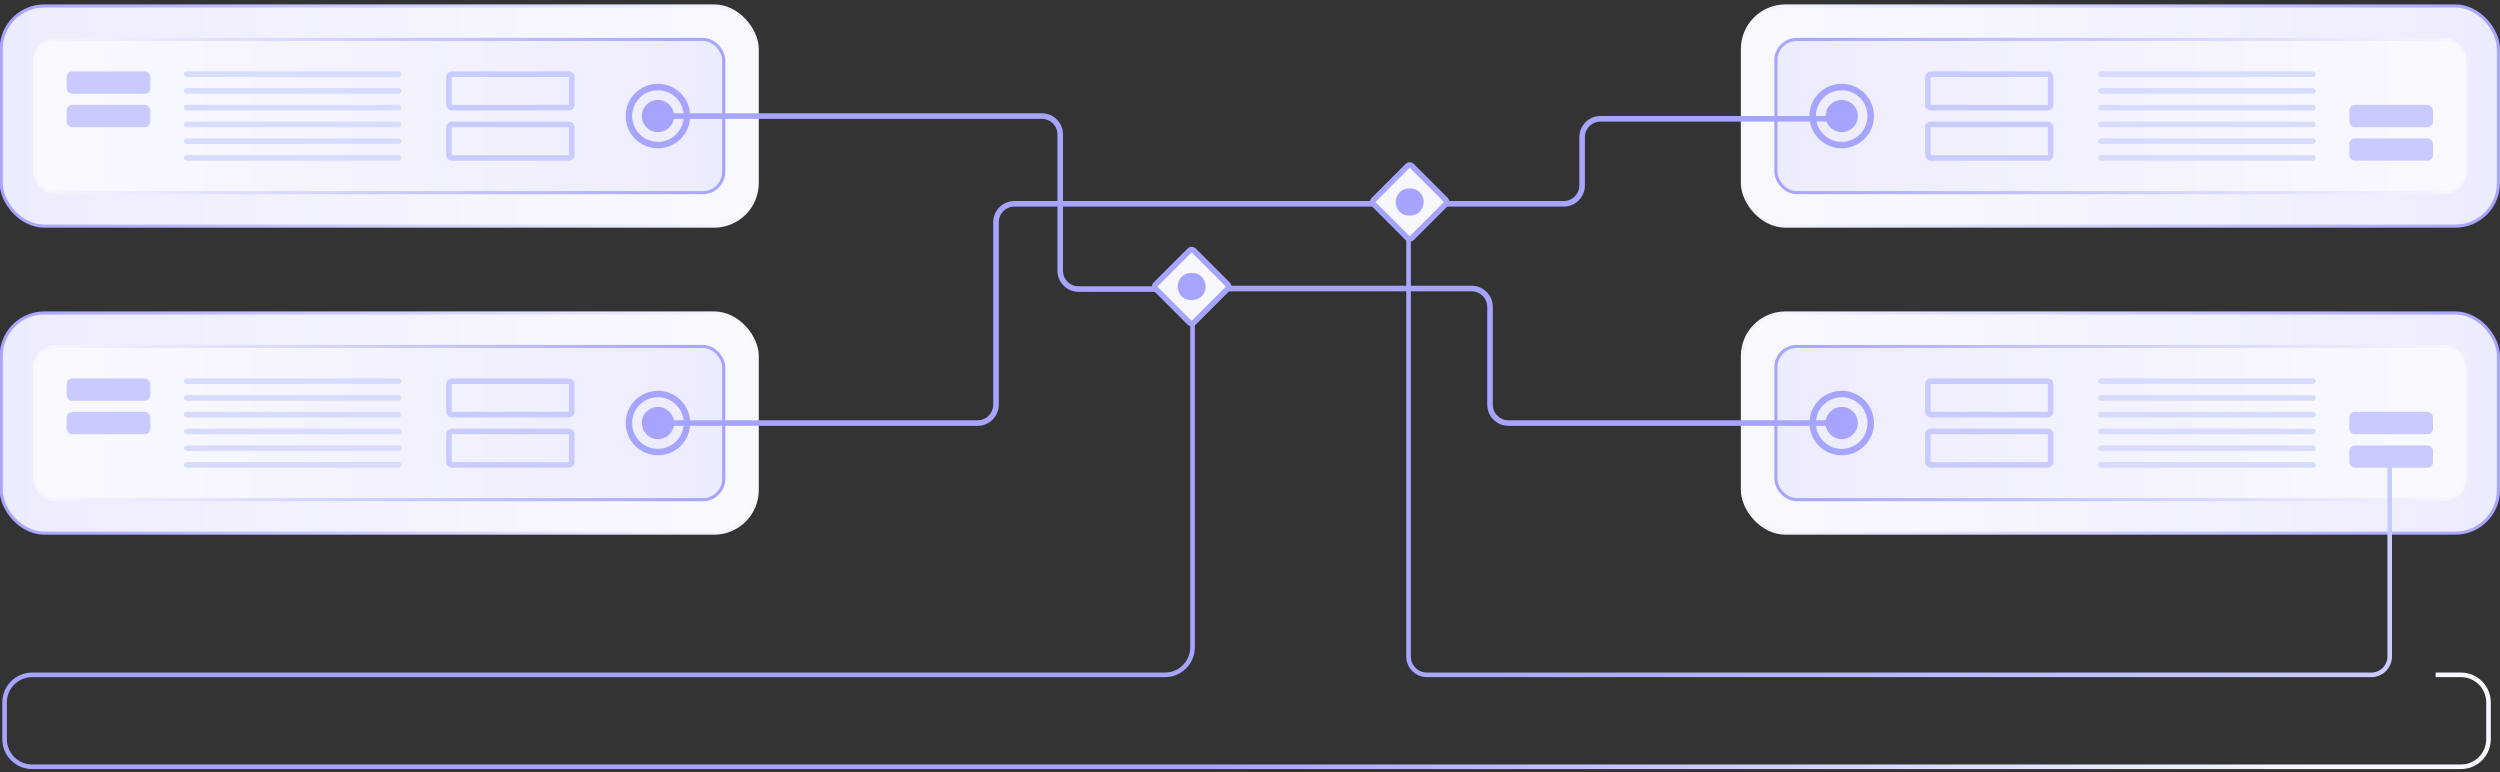 <svg width="544" height="168" viewBox="0 0 544 168" fill="none" xmlns="http://www.w3.org/2000/svg">
<rect x="0" y="0" width="544" height="168" fill="#333333" stroke="none"/>
<g clip-path="url(#clip0_4503_14378)">
<rect x="0.26" y="1.296" width="164.514" height="47.909" rx="9.379" fill="url(#paint0_linear_4503_14378)"/>
<rect x="0.26" y="1.296" width="164.514" height="47.909" rx="9.379" stroke="url(#paint1_linear_4503_14378)" stroke-width="0.677"/>
<rect x="157.486" y="41.917" width="149.938" height="33.333" rx="4.52" transform="rotate(180 157.486 41.917)" fill="url(#paint2_linear_4503_14378)"/>
<rect x="157.486" y="41.917" width="149.938" height="33.333" rx="4.52" transform="rotate(180 157.486 41.917)" stroke="url(#paint3_linear_4503_14378)" stroke-width="0.677"/>
<rect x="14.497" y="15.534" width="18.22" height="4.859" rx="1.215" fill="#C9CBFF"/>
<rect x="14.497" y="22.822" width="18.22" height="4.859" rx="1.215" fill="#C9CBFF"/>
<rect x="40.005" y="15.534" width="47.371" height="1.215" rx="0.607" fill="#D7DBFE"/>
<rect x="40.005" y="19.177" width="47.371" height="1.215" rx="0.607" fill="#D7DBFE"/>
<rect x="40.005" y="22.822" width="47.371" height="1.215" rx="0.607" fill="#D7DBFE"/>
<rect x="40.005" y="26.465" width="47.371" height="1.215" rx="0.607" fill="#D7DBFE"/>
<rect x="40.005" y="30.109" width="47.371" height="1.215" rx="0.607" fill="#D7DBFE"/>
<rect x="40.005" y="33.753" width="47.371" height="1.215" rx="0.607" fill="#D7DBFE"/>
<rect x="97.7" y="16.141" width="26.722" height="7.288" rx="0.607" stroke="#C9CBFF" stroke-width="1.215"/>
<rect x="97.7" y="27.073" width="26.722" height="7.288" rx="0.607" stroke="#C9CBFF" stroke-width="1.215"/>
<circle cx="143.168" cy="25.251" r="6.316" stroke="#A6A4FF" stroke-width="1.404"/>
<path d="M143.168 28.759C145.106 28.759 146.677 27.188 146.677 25.25C146.677 23.312 145.106 21.741 143.168 21.741C141.23 21.741 139.659 23.312 139.659 25.25C139.659 27.188 141.23 28.759 143.168 28.759Z" fill="#A6A4FF"/>
<rect x="0.26" y="68.101" width="164.514" height="47.909" rx="9.379" fill="url(#paint4_linear_4503_14378)"/>
<rect x="0.26" y="68.101" width="164.514" height="47.909" rx="9.379" stroke="url(#paint5_linear_4503_14378)" stroke-width="0.677"/>
<rect x="157.486" y="108.722" width="149.938" height="33.333" rx="4.52" transform="rotate(180 157.486 108.722)" fill="url(#paint6_linear_4503_14378)"/>
<rect x="157.486" y="108.722" width="149.938" height="33.333" rx="4.52" transform="rotate(180 157.486 108.722)" stroke="url(#paint7_linear_4503_14378)" stroke-width="0.677"/>
<rect x="14.497" y="82.339" width="18.22" height="4.859" rx="1.215" fill="#C9CBFF"/>
<rect x="14.497" y="89.626" width="18.22" height="4.859" rx="1.215" fill="#C9CBFF"/>
<rect x="40.005" y="82.339" width="47.371" height="1.215" rx="0.607" fill="#D7DBFE"/>
<rect x="40.005" y="85.982" width="47.371" height="1.215" rx="0.607" fill="#D7DBFE"/>
<rect x="40.005" y="89.626" width="47.371" height="1.215" rx="0.607" fill="#D7DBFE"/>
<rect x="40.005" y="93.27" width="47.371" height="1.215" rx="0.607" fill="#D7DBFE"/>
<rect x="40.005" y="96.914" width="47.371" height="1.215" rx="0.607" fill="#D7DBFE"/>
<rect x="40.005" y="100.558" width="47.371" height="1.215" rx="0.607" fill="#D7DBFE"/>
<rect x="97.7" y="82.946" width="26.722" height="7.288" rx="0.607" stroke="#C9CBFF" stroke-width="1.215"/>
<rect x="97.7" y="93.878" width="26.722" height="7.288" rx="0.607" stroke="#C9CBFF" stroke-width="1.215"/>
<circle cx="143.168" cy="92.055" r="6.316" stroke="#A6A4FF" stroke-width="1.404"/>
<path d="M143.168 95.564C145.106 95.564 146.677 93.993 146.677 92.055C146.677 90.117 145.106 88.546 143.168 88.546C141.23 88.546 139.659 90.117 139.659 92.055C139.659 93.993 141.23 95.564 143.168 95.564Z" fill="#A6A4FF"/>
<rect x="543.662" y="116.01" width="164.514" height="47.909" rx="9.379" transform="rotate(-180 543.662 116.01)" fill="url(#paint8_linear_4503_14378)"/>
<rect x="543.662" y="116.01" width="164.514" height="47.909" rx="9.379" transform="rotate(-180 543.662 116.01)" stroke="url(#paint9_linear_4503_14378)" stroke-width="0.677"/>
<rect x="386.436" y="75.389" width="149.938" height="33.333" rx="4.52" fill="url(#paint10_linear_4503_14378)"/>
<rect x="386.436" y="75.389" width="149.938" height="33.333" rx="4.52" stroke="url(#paint11_linear_4503_14378)" stroke-width="0.677"/>
<rect x="529.424" y="101.772" width="18.22" height="4.859" rx="1.215" transform="rotate(-180 529.424 101.772)" fill="#C9CBFF"/>
<rect x="529.424" y="94.485" width="18.22" height="4.859" rx="1.215" transform="rotate(-180 529.424 94.485)" fill="#C9CBFF"/>
<rect x="503.917" y="101.772" width="47.371" height="1.215" rx="0.607" transform="rotate(-180 503.917 101.772)" fill="#D7DBFE"/>
<rect x="503.917" y="98.129" width="47.371" height="1.215" rx="0.607" transform="rotate(-180 503.917 98.129)" fill="#D7DBFE"/>
<rect x="503.917" y="94.485" width="47.371" height="1.215" rx="0.607" transform="rotate(-180 503.917 94.485)" fill="#D7DBFE"/>
<rect x="503.917" y="90.841" width="47.371" height="1.215" rx="0.607" transform="rotate(-180 503.917 90.841)" fill="#D7DBFE"/>
<rect x="503.917" y="87.197" width="47.371" height="1.215" rx="0.607" transform="rotate(-180 503.917 87.197)" fill="#D7DBFE"/>
<rect x="503.917" y="83.553" width="47.371" height="1.215" rx="0.607" transform="rotate(-180 503.917 83.553)" fill="#D7DBFE"/>
<rect x="446.222" y="101.165" width="26.722" height="7.288" rx="0.607" transform="rotate(-180 446.222 101.165)" stroke="#C9CBFF" stroke-width="1.215"/>
<rect x="446.222" y="90.234" width="26.722" height="7.288" rx="0.607" transform="rotate(-180 446.222 90.234)" stroke="#C9CBFF" stroke-width="1.215"/>
<circle cx="400.754" cy="92.056" r="6.316" transform="rotate(-180 400.754 92.056)" stroke="#A6A4FF" stroke-width="1.404"/>
<path d="M400.754 88.547C398.816 88.547 397.245 90.118 397.245 92.056C397.245 93.994 398.816 95.565 400.754 95.565C402.692 95.565 404.263 93.994 404.263 92.056C404.263 90.118 402.692 88.547 400.754 88.547Z" fill="#A6A4FF"/>
<rect x="543.662" y="49.205" width="164.514" height="47.909" rx="9.379" transform="rotate(-180 543.662 49.205)" fill="url(#paint12_linear_4503_14378)"/>
<rect x="543.662" y="49.205" width="164.514" height="47.909" rx="9.379" transform="rotate(-180 543.662 49.205)" stroke="url(#paint13_linear_4503_14378)" stroke-width="0.677"/>
<rect x="386.436" y="8.584" width="149.938" height="33.333" rx="4.52" fill="url(#paint14_linear_4503_14378)"/>
<rect x="386.436" y="8.584" width="149.938" height="33.333" rx="4.52" stroke="url(#paint15_linear_4503_14378)" stroke-width="0.677"/>
<rect x="529.424" y="34.968" width="18.22" height="4.859" rx="1.215" transform="rotate(-180 529.424 34.968)" fill="#C9CBFF"/>
<rect x="529.424" y="27.68" width="18.22" height="4.859" rx="1.215" transform="rotate(-180 529.424 27.68)" fill="#C9CBFF"/>
<rect x="503.917" y="34.968" width="47.371" height="1.215" rx="0.607" transform="rotate(-180 503.917 34.968)" fill="#D7DBFE"/>
<rect x="503.917" y="31.324" width="47.371" height="1.215" rx="0.607" transform="rotate(-180 503.917 31.324)" fill="#D7DBFE"/>
<rect x="503.917" y="27.68" width="47.371" height="1.215" rx="0.607" transform="rotate(-180 503.917 27.68)" fill="#D7DBFE"/>
<rect x="503.917" y="24.036" width="47.371" height="1.215" rx="0.607" transform="rotate(-180 503.917 24.036)" fill="#D7DBFE"/>
<rect x="503.917" y="20.392" width="47.371" height="1.215" rx="0.607" transform="rotate(-180 503.917 20.392)" fill="#D7DBFE"/>
<rect x="503.917" y="16.748" width="47.371" height="1.215" rx="0.607" transform="rotate(-180 503.917 16.748)" fill="#D7DBFE"/>
<rect x="446.222" y="34.361" width="26.722" height="7.288" rx="0.607" transform="rotate(-180 446.222 34.361)" stroke="#C9CBFF" stroke-width="1.215"/>
<rect x="446.222" y="23.429" width="26.722" height="7.288" rx="0.607" transform="rotate(-180 446.222 23.429)" stroke="#C9CBFF" stroke-width="1.215"/>
<circle cx="400.754" cy="25.251" r="6.316" transform="rotate(-180 400.754 25.251)" stroke="#A6A4FF" stroke-width="1.404"/>
<path d="M400.754 21.742C398.816 21.742 397.245 23.313 397.245 25.251C397.245 27.189 398.816 28.76 400.754 28.76C402.692 28.76 404.263 27.189 404.263 25.251C404.263 23.313 402.692 21.742 400.754 21.742Z" fill="#A6A4FF"/>
<path d="M401.358 25.848H348.271C346.062 25.848 344.271 27.639 344.271 29.848V40.348C344.271 42.557 342.48 44.348 340.271 44.348H220.734C218.525 44.348 216.734 46.139 216.734 48.348V88.056C216.734 90.265 214.943 92.056 212.734 92.056H143.249" stroke="#A6A4FF" stroke-width="1.215"/>
<path d="M259.5 62.783H320.229C322.438 62.783 324.229 64.574 324.229 66.783V88.056C324.229 90.265 326.02 92.056 328.229 92.056H401.358" stroke="#A6A4FF" stroke-width="1.215"/>
<path d="M143.856 25.251H226.702C228.911 25.251 230.702 27.042 230.702 29.251V58.904C230.702 61.114 232.493 62.904 234.702 62.904H259.5" stroke="#A6A4FF" stroke-width="1.215"/>
<path d="M306.5 44.282V142.848C306.5 145.057 308.291 146.848 310.5 146.848H516C518.209 146.848 520 145.057 520 142.848V99.848" stroke="url(#paint16_linear_4503_14378)"/>
<rect x="306.747" y="35.642" width="11.755" height="11.755" rx="0.607" transform="rotate(45 306.747 35.642)" fill="#F7F8FD" stroke="#A6A4FF" stroke-width="1.215"/>
<rect width="6.098" height="6.098" rx="3.049" transform="matrix(0.707 0.707 0.707 -0.707 302.434 43.953)" fill="#A6A4FF"/>
<rect x="259.307" y="54.046" width="11.755" height="11.755" rx="0.607" transform="rotate(45 259.307 54.046)" fill="#F7F8FD" stroke="#A6A4FF" stroke-width="1.215"/>
<rect width="6.098" height="6.098" rx="3.049" transform="matrix(0.707 0.707 0.707 -0.707 254.995 62.357)" fill="#A6A4FF"/>
<path d="M259.5 70.348V140.848C259.5 144.162 256.814 146.848 253.5 146.848H7C3.686 146.848 1 149.534 1 152.848V160.848C1 164.162 3.686 166.848 7 166.848H535.5C538.814 166.848 541.5 164.162 541.5 160.848V152.848C541.5 149.534 538.814 146.848 535.5 146.848H530" stroke="url(#paint17_linear_4503_14378)"/>
</g>
<defs>
<linearGradient id="paint0_linear_4503_14378" x1="-0.078" y1="25.251" x2="165.112" y2="25.251" gradientUnits="userSpaceOnUse">
<stop stop-color="#ECECFF"/>
<stop offset="1" stop-color="#F9FAFF"/>
</linearGradient>
<linearGradient id="paint1_linear_4503_14378" x1="-0.078" y1="25.251" x2="165.112" y2="25.251" gradientUnits="userSpaceOnUse">
<stop stop-color="#A6A4FF"/>
<stop offset="1" stop-color="#F7F8FD"/>
</linearGradient>
<linearGradient id="paint2_linear_4503_14378" x1="157.824" y1="59.261" x2="308.439" y2="59.261" gradientUnits="userSpaceOnUse">
<stop stop-color="#ECECFF"/>
<stop offset="1" stop-color="#F9FAFF"/>
</linearGradient>
<linearGradient id="paint3_linear_4503_14378" x1="157.824" y1="59.261" x2="308.439" y2="59.261" gradientUnits="userSpaceOnUse">
<stop stop-color="#A6A4FF"/>
<stop offset="1" stop-color="#F7F8FD"/>
</linearGradient>
<linearGradient id="paint4_linear_4503_14378" x1="-0.078" y1="92.056" x2="165.112" y2="92.056" gradientUnits="userSpaceOnUse">
<stop stop-color="#ECECFF"/>
<stop offset="1" stop-color="#F9FAFF"/>
</linearGradient>
<linearGradient id="paint5_linear_4503_14378" x1="-0.078" y1="92.056" x2="165.112" y2="92.056" gradientUnits="userSpaceOnUse">
<stop stop-color="#A6A4FF"/>
<stop offset="1" stop-color="#F7F8FD"/>
</linearGradient>
<linearGradient id="paint6_linear_4503_14378" x1="157.824" y1="126.065" x2="308.439" y2="126.065" gradientUnits="userSpaceOnUse">
<stop stop-color="#ECECFF"/>
<stop offset="1" stop-color="#F9FAFF"/>
</linearGradient>
<linearGradient id="paint7_linear_4503_14378" x1="157.824" y1="126.065" x2="308.439" y2="126.065" gradientUnits="userSpaceOnUse">
<stop stop-color="#A6A4FF"/>
<stop offset="1" stop-color="#F7F8FD"/>
</linearGradient>
<linearGradient id="paint8_linear_4503_14378" x1="544" y1="140.641" x2="709.19" y2="140.641" gradientUnits="userSpaceOnUse">
<stop stop-color="#ECECFF"/>
<stop offset="1" stop-color="#F9FAFF"/>
</linearGradient>
<linearGradient id="paint9_linear_4503_14378" x1="544" y1="140.641" x2="709.19" y2="140.641" gradientUnits="userSpaceOnUse">
<stop stop-color="#A6A4FF"/>
<stop offset="1" stop-color="#F7F8FD"/>
</linearGradient>
<linearGradient id="paint10_linear_4503_14378" x1="386.098" y1="92.055" x2="536.712" y2="92.055" gradientUnits="userSpaceOnUse">
<stop stop-color="#ECECFF"/>
<stop offset="1" stop-color="#F9FAFF"/>
</linearGradient>
<linearGradient id="paint11_linear_4503_14378" x1="386.098" y1="92.055" x2="536.712" y2="92.055" gradientUnits="userSpaceOnUse">
<stop stop-color="#A6A4FF"/>
<stop offset="1" stop-color="#F7F8FD"/>
</linearGradient>
<linearGradient id="paint12_linear_4503_14378" x1="544" y1="73.836" x2="709.19" y2="73.836" gradientUnits="userSpaceOnUse">
<stop stop-color="#ECECFF"/>
<stop offset="1" stop-color="#F9FAFF"/>
</linearGradient>
<linearGradient id="paint13_linear_4503_14378" x1="544" y1="73.836" x2="709.19" y2="73.836" gradientUnits="userSpaceOnUse">
<stop stop-color="#A6A4FF"/>
<stop offset="1" stop-color="#F7F8FD"/>
</linearGradient>
<linearGradient id="paint14_linear_4503_14378" x1="386.098" y1="25.251" x2="536.712" y2="25.251" gradientUnits="userSpaceOnUse">
<stop stop-color="#ECECFF"/>
<stop offset="1" stop-color="#F9FAFF"/>
</linearGradient>
<linearGradient id="paint15_linear_4503_14378" x1="386.098" y1="25.251" x2="536.712" y2="25.251" gradientUnits="userSpaceOnUse">
<stop stop-color="#A6A4FF"/>
<stop offset="1" stop-color="#F7F8FD"/>
</linearGradient>
<linearGradient id="paint16_linear_4503_14378" x1="296.5" y1="35.348" x2="519" y2="35.348" gradientUnits="userSpaceOnUse">
<stop stop-color="#A6A4FF"/>
<stop offset="1" stop-color="#C9CBFF"/>
</linearGradient>
<linearGradient id="paint17_linear_4503_14378" x1="1" y1="114.848" x2="541.5" y2="114.848" gradientUnits="userSpaceOnUse">
<stop offset="0.48" stop-color="#A6A4FF"/>
<stop offset="0.935" stop-color="#F7F8FD"/>
</linearGradient>
<clipPath id="clip0_4503_14378">
<rect width="544" height="168" fill="white"/>
</clipPath>
</defs>
</svg>
